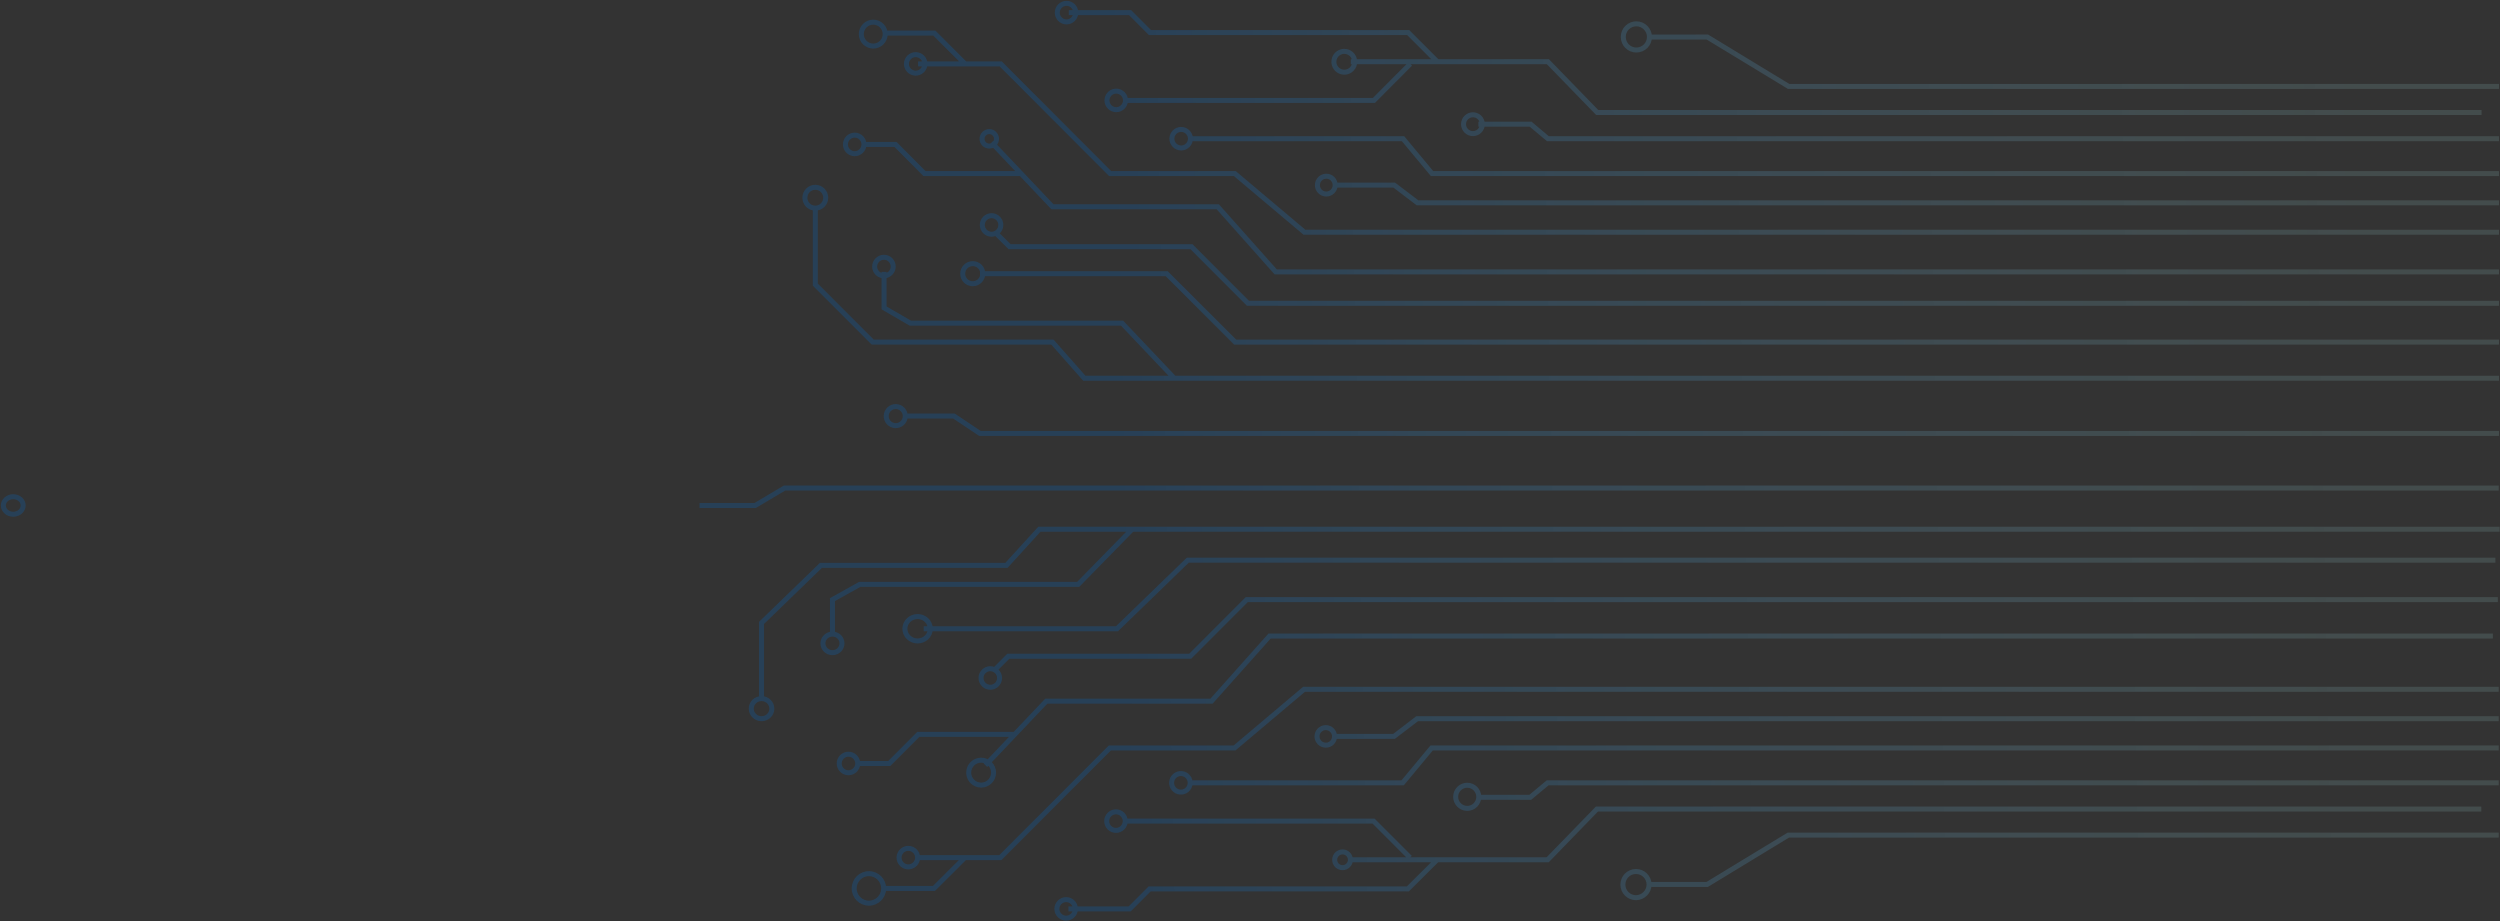 <?xml version="1.0" encoding="UTF-8"?> <svg xmlns="http://www.w3.org/2000/svg" width="1501" height="553" viewBox="0 0 1501 553" fill="none"><rect x="0" y="0" width="1501" height="553" fill="#333333" stroke="none"/> <path d="M1500.39 51.878L1073.88 51.879L1025.12 22.242L990.33 22.242M1500.39 83.272L929.368 83.272L918.991 74.564H887.633M1500.39 104.201L859.784 104.201L842.388 83.272L713.52 83.272M1500.39 121.77L851.086 121.77L837.123 111.152L800.576 111.152M1500.39 139.414L783.18 139.414L741.369 104.201L666.52 104.201L600.827 38.359H579.463M579.463 38.359L560.999 19.874L530.785 19.874M579.463 38.359L551.233 38.359M1489.93 67.537L958.971 67.537L929.368 37.06L811.029 37.06M1500.39 163.246L765.937 163.246L731.145 124.137L631.88 124.137L595.334 85.564M1500.39 205.41L741.598 205.41L700.473 164.315L588.39 164.315M1500.39 227.103L705.051 227.103M705.051 227.103L673.692 194.029L546.579 194.029L530.785 184.862V163.246M705.051 227.103H651.031L631.88 205.41L523.994 205.41L489.507 170.884V124.443M1500.39 260.253L588.39 260.253L572.749 249.789H543.145M518.729 86.71C518.729 89.765 516.211 92.285 513.159 92.285C510.107 92.285 507.589 89.765 507.589 86.71C507.589 83.654 510.107 81.133 513.159 81.133C516.211 81.133 518.729 83.654 518.729 86.71ZM518.729 86.71L537.651 86.71L555.047 104.201L612.958 104.201M675.751 60.281C675.751 63.336 673.234 65.857 670.182 65.857C667.13 65.857 664.612 63.336 664.612 60.281C664.612 57.225 667.13 54.705 670.182 54.705C673.234 54.705 675.751 57.225 675.751 60.281ZM675.751 60.281L824.915 60.281L846.736 38.359M1500.39 182.113L749.304 182.113L715.351 148.122L606.168 148.122L597.851 139.873M862.988 37.06L845.516 19.568L690.477 19.568L678.498 7.576L641.723 7.576M1500.23 501.396L1073.72 501.396L1024.97 531.033H990.102M1500.23 470.003L929.215 470.003L918.763 478.71H887.404M1500.23 449.074L859.555 449.074L842.159 470.003H713.367M1500.23 431.505L850.857 431.505L836.971 442.123H800.347M1500.23 413.861L782.951 413.861L741.216 449.074L666.367 449.074L600.598 514.916H579.311M579.311 514.916L560.77 533.401H530.556M579.311 514.916H551.004M530.556 533.401C530.556 528.513 526.588 524.541 521.705 524.541C516.822 524.541 512.854 528.513 512.854 533.401C512.854 538.29 516.822 542.262 521.705 542.262C526.588 542.262 530.556 538.29 530.556 533.401ZM1489.78 485.738L958.818 485.738L929.215 516.215H810.8M810.8 516.215C810.8 513.618 808.664 511.479 806.07 511.479C803.475 511.479 801.339 513.618 801.339 516.215C801.339 518.888 803.475 520.951 806.07 520.951C808.664 520.951 810.8 518.812 810.8 516.215ZM1496.72 381.856L762.275 381.856L727.406 420.964H628.218L591.672 459.462M1498.25 336.331L713.138 336.331L670.64 377.502H554.59M1500.77 317.77L679.719 317.77M679.719 317.77L647.369 350.844L516.212 350.844L499.808 360.01V381.627M679.719 317.77H624.021L604.26 339.463H492.864L457.233 373.988L457.233 420.506M1500.23 293.022L471.044 293.022L453.419 303.486H420M514.991 458.392C514.991 455.337 512.473 452.816 509.421 452.816C506.369 452.816 503.852 455.337 503.852 458.392C503.852 461.448 506.369 463.968 509.421 463.968C512.473 463.968 514.991 461.448 514.991 458.392ZM514.991 458.392H533.913L551.385 440.901H609.296M675.599 492.994C675.599 489.939 673.082 487.418 670.03 487.418C666.978 487.418 664.46 489.939 664.46 492.994C664.46 496.05 666.978 498.57 670.03 498.57C673.082 498.57 675.599 496.05 675.599 492.994ZM675.599 492.994H824.686L846.584 514.916M1499.7 360.01L748.541 360.01L714.588 394.001H605.405L597.165 402.25M862.835 516.215L845.286 533.707H690.248L678.269 545.699H641.493M13.903 303.486C13.903 300.584 11.232 298.216 7.951 298.216C4.67 298.216 2 300.584 2 303.486C2 306.389 4.67 308.757 7.951 308.757C11.232 308.757 13.903 306.389 13.903 303.486ZM806.162 43.283C802.747 42.755 800.406 39.555 800.934 36.136C801.461 32.718 804.657 30.374 808.072 30.902C811.487 31.431 813.828 34.63 813.3 38.049C812.773 41.468 809.577 43.811 806.162 43.283ZM889.997 74.564C889.997 77.696 887.479 80.217 884.351 80.217C881.223 80.217 878.705 77.696 878.705 74.564C878.705 71.433 881.223 68.912 884.351 68.912C887.479 68.912 889.997 71.433 889.997 74.564ZM990.33 22.165C990.33 26.519 986.82 30.033 982.471 30.033C978.122 30.033 974.612 26.519 974.612 22.165C974.612 17.811 978.122 14.298 982.471 14.298C986.82 14.298 990.33 17.888 990.33 22.165ZM714.74 83.272C714.74 86.328 712.222 88.848 709.17 88.848C706.118 88.848 703.6 86.328 703.6 83.272C703.6 80.217 706.118 77.696 709.17 77.696C712.222 77.696 714.74 80.217 714.74 83.272ZM536.278 160.038C536.278 163.093 533.76 165.614 530.708 165.614C527.656 165.614 525.139 163.093 525.139 160.038C525.139 156.982 527.656 154.462 530.708 154.462C533.837 154.462 536.278 156.982 536.278 160.038ZM600.903 135.06C600.903 138.116 598.385 140.636 595.333 140.636C592.281 140.636 589.763 138.116 589.763 135.06C589.763 132.005 592.281 129.484 595.333 129.484C598.385 129.484 600.903 132.005 600.903 135.06ZM555.353 38.359C555.353 41.414 552.835 43.935 549.783 43.935C546.731 43.935 544.213 41.414 544.213 38.359C544.213 35.303 546.731 32.783 549.783 32.783C552.911 32.859 555.353 35.303 555.353 38.359ZM645.918 7.576C645.918 10.631 643.401 13.152 640.349 13.152C637.297 13.152 634.779 10.631 634.779 7.576C634.779 4.521 637.297 2 640.349 2C643.401 2 645.918 4.521 645.918 7.576ZM801.644 111.152C801.644 114.131 799.202 116.499 796.303 116.499C793.327 116.499 790.962 114.055 790.962 111.152C790.962 108.173 793.404 105.805 796.303 105.805C799.202 105.729 801.644 108.173 801.644 111.152ZM531.471 20.485C531.471 24.457 528.266 27.665 524.299 27.665C520.331 27.665 517.127 24.457 517.127 20.485C517.127 16.513 520.331 13.305 524.299 13.305C528.266 13.305 531.471 16.513 531.471 20.485ZM483.251 118.714C483.251 115.255 486.052 112.451 489.507 112.451C492.962 112.451 495.764 115.255 495.764 118.714C495.764 122.173 492.962 124.978 489.507 124.978C486.052 124.978 483.251 122.173 483.251 118.714ZM536.48 255.401C533.405 254.672 531.502 251.585 532.231 248.506C532.959 245.427 536.043 243.522 539.118 244.252C542.194 244.981 544.096 248.068 543.368 251.147C542.639 254.226 539.556 256.13 536.48 255.401ZM590.069 164.315C590.069 167.6 587.398 170.35 584.041 170.35C580.684 170.35 578.014 167.676 578.014 164.315C578.014 161.031 580.684 158.281 584.041 158.281C587.398 158.281 590.069 160.954 590.069 164.315ZM598.309 83.349C598.309 85.793 596.325 87.702 593.96 87.702C591.518 87.702 589.611 85.716 589.611 83.349C589.611 80.981 591.595 78.995 593.96 78.995C596.325 78.995 598.309 80.981 598.309 83.349ZM887.861 478.405C887.861 474.586 884.733 471.454 880.918 471.454C877.103 471.454 873.975 474.586 873.975 478.405C873.975 482.224 877.103 485.356 880.918 485.356C884.733 485.356 887.861 482.301 887.861 478.405ZM990.101 531.11C990.101 526.756 986.591 523.242 982.242 523.242C977.893 523.242 974.383 526.756 974.383 531.11C974.383 535.464 977.893 538.977 982.242 538.977C986.591 538.901 990.101 535.387 990.101 531.11ZM704.737 473.592C702.763 471.23 703.074 467.714 705.433 465.737C707.792 463.76 711.304 464.072 713.279 466.433C715.253 468.795 714.942 472.311 712.583 474.288C710.225 476.265 706.712 475.953 704.737 473.592ZM494.085 386.286C494.085 383.207 496.647 380.71 499.808 380.71C502.968 380.71 505.53 383.207 505.53 386.286C505.53 389.366 502.968 391.862 499.808 391.862C496.647 391.862 494.085 389.366 494.085 386.286ZM600.14 407.063C600.14 404.007 597.622 401.487 594.57 401.487C591.518 401.487 589.001 404.007 589.001 407.063C589.001 410.118 591.518 412.639 594.57 412.639C597.699 412.639 600.14 410.118 600.14 407.063ZM550.927 514.916C550.927 511.861 548.409 509.34 545.357 509.34C542.305 509.34 539.788 511.861 539.788 514.916C539.788 517.972 542.305 520.492 545.357 520.492C548.486 520.416 550.927 517.972 550.927 514.916ZM645.69 545.699C645.69 542.644 643.172 540.123 640.12 540.123C637.069 540.123 634.551 542.644 634.551 545.699C634.551 548.754 637.069 551.275 640.12 551.275C643.172 551.275 645.69 548.754 645.69 545.699ZM801.263 442.123C801.263 439.22 798.897 436.852 795.998 436.852C793.099 436.852 790.733 439.22 790.733 442.123C790.733 445.025 793.099 447.393 795.998 447.393C798.897 447.47 801.263 445.102 801.263 442.123ZM463.414 425.471C463.414 422.187 460.667 419.437 457.233 419.437C453.8 419.437 451.053 422.11 451.053 425.471C451.053 428.756 453.8 431.505 457.233 431.505C460.667 431.505 463.414 428.832 463.414 425.471ZM558.557 377.502C558.557 373.454 555.123 370.169 550.927 370.169C546.731 370.169 543.297 373.454 543.297 377.502C543.297 381.551 546.731 384.835 550.927 384.835C555.123 384.835 558.557 381.551 558.557 377.502ZM596.554 463.892C596.554 459.767 593.196 456.406 589.076 456.406C584.956 456.406 581.599 459.767 581.599 463.892C581.599 468.017 584.956 471.378 589.076 471.378C593.196 471.378 596.554 468.017 596.554 463.892Z" stroke="url(#paint0_linear)" stroke-width="3" stroke-miterlimit="10"></path> <defs> <linearGradient id="paint0_linear" x1="1443" y1="487.5" x2="675.562" y2="503.784" gradientUnits="userSpaceOnUse"> <stop stop-color="#B7FFFF" stop-opacity="0.12"></stop> <stop offset="1" stop-color="#0568C5" stop-opacity="0.25"></stop> </linearGradient> </defs> </svg> 